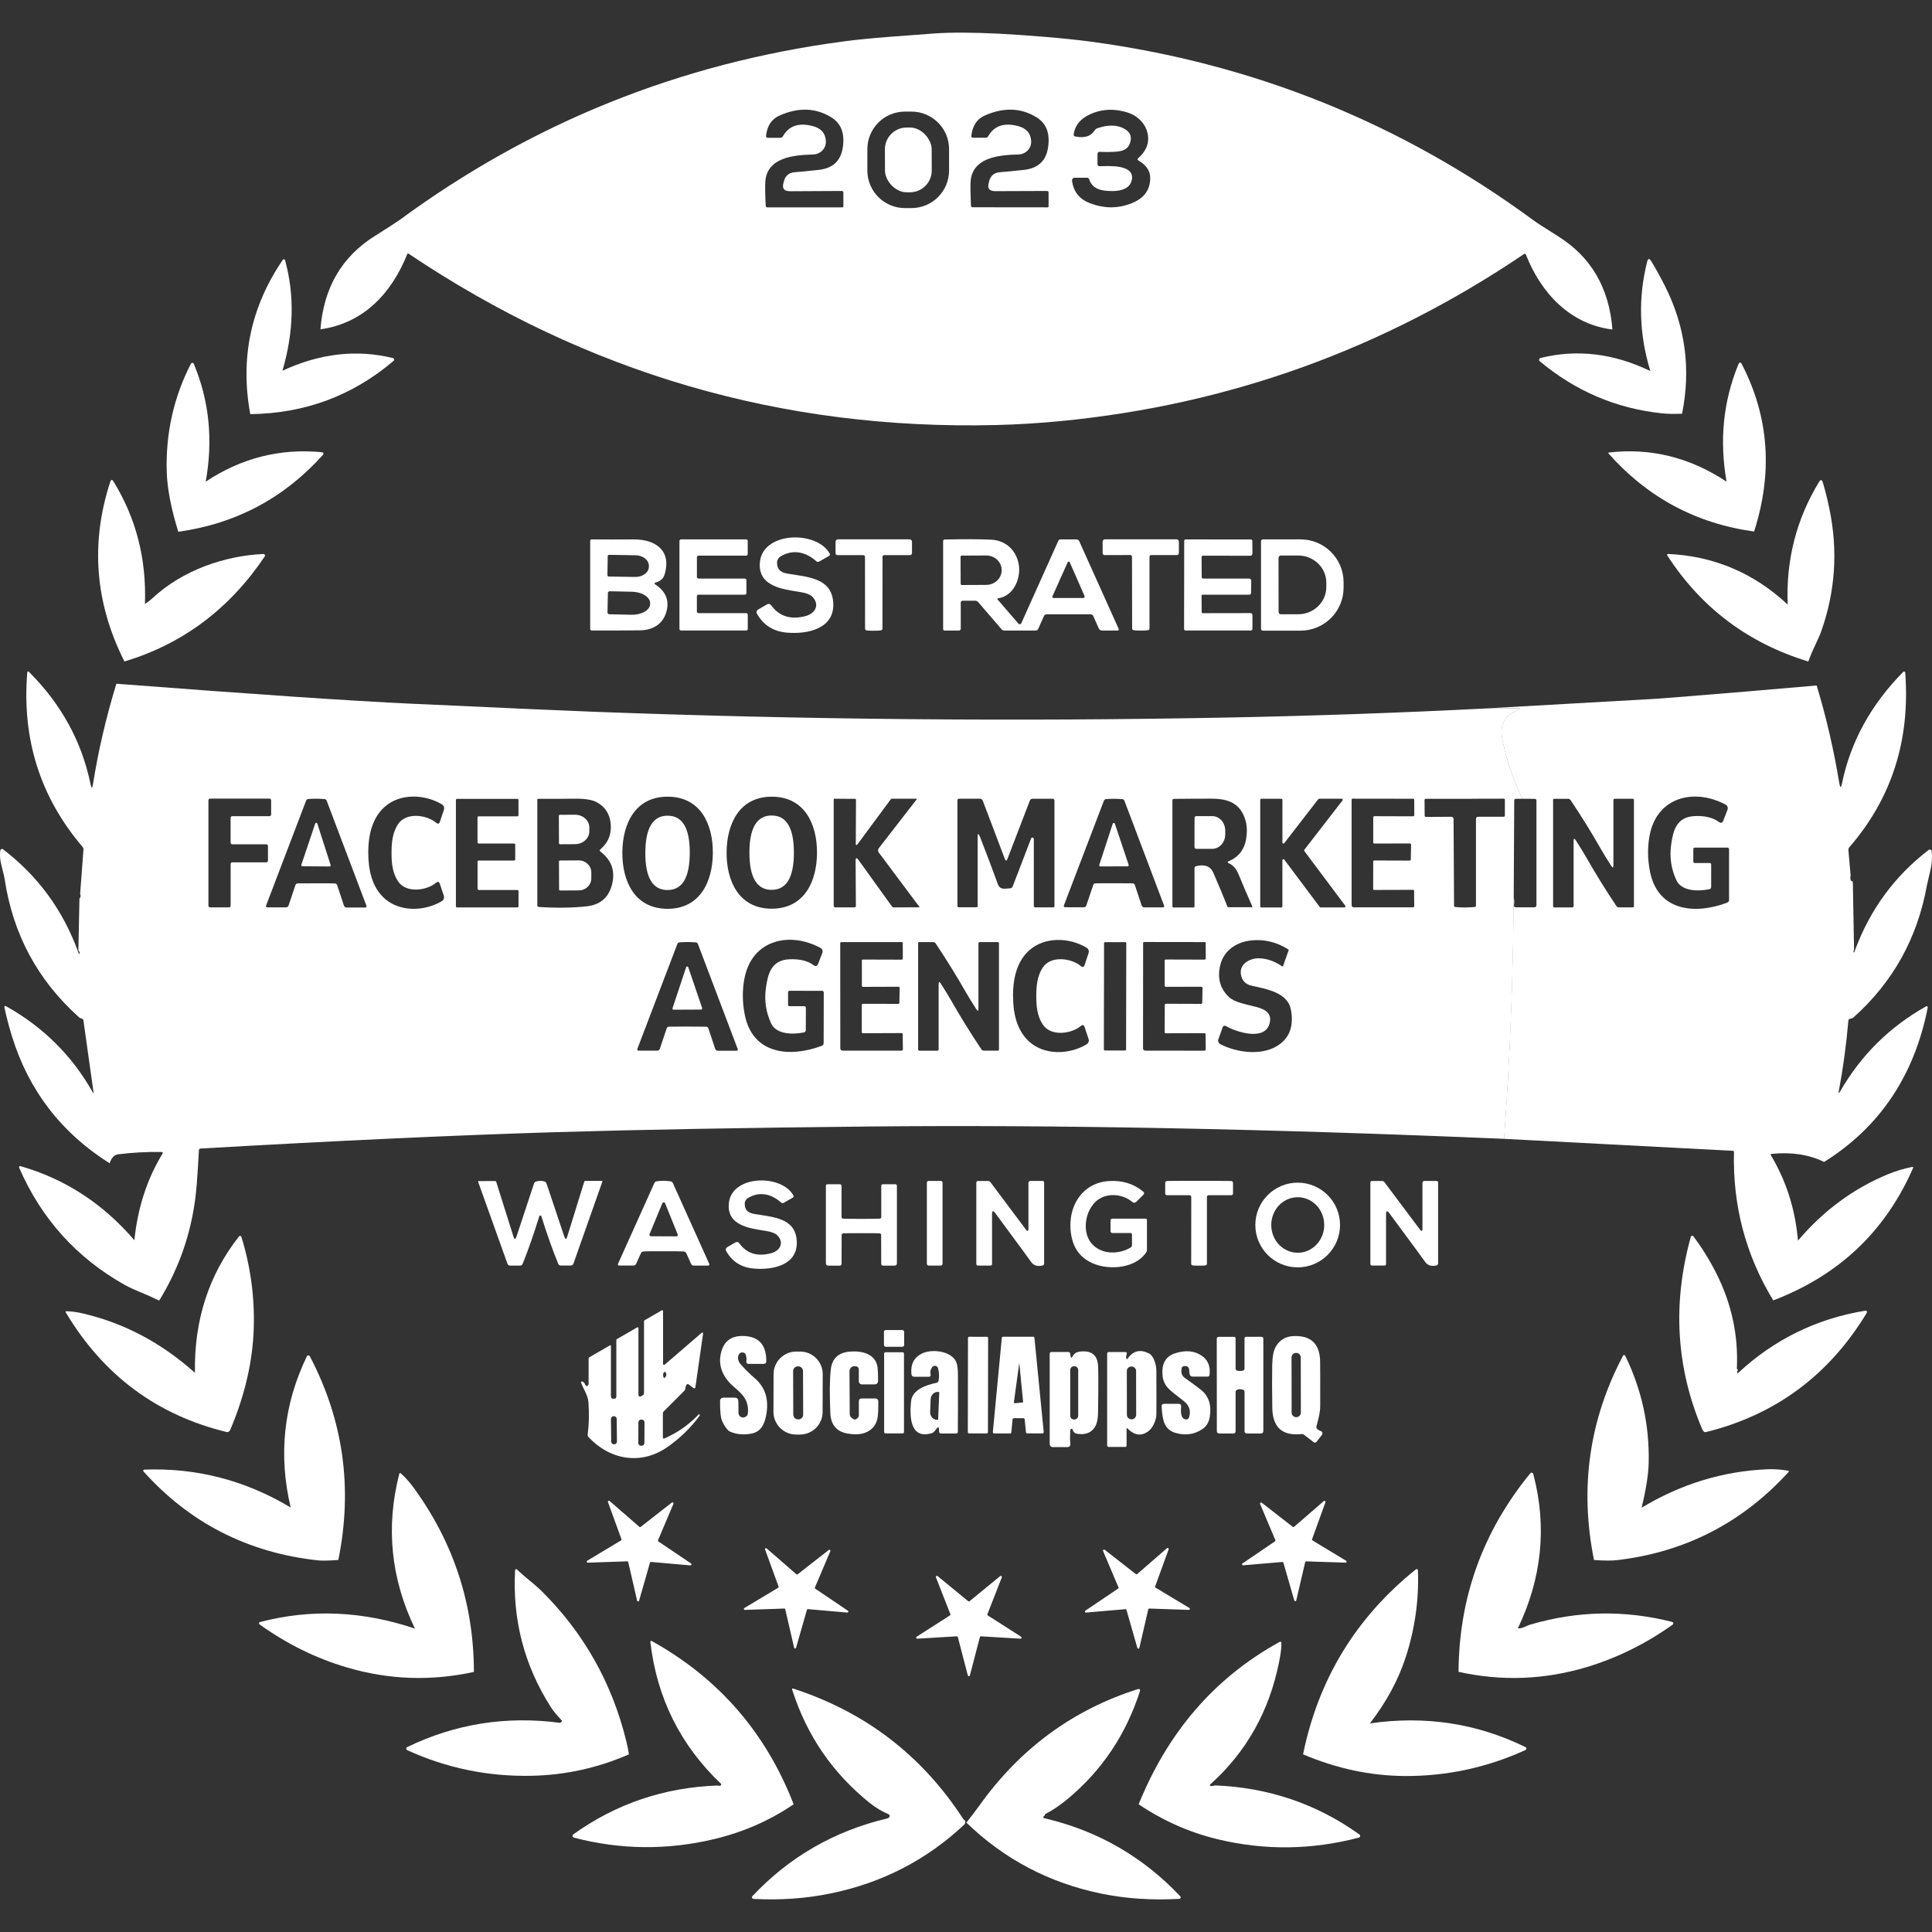 <?xml version="1.0" encoding="UTF-8"?>
<svg id="Layer_1" data-name="Layer 1" xmlns="http://www.w3.org/2000/svg" viewBox="0 0 500 500">
  <rect x="0" y="0" width="500" height="500" fill="#333333" stroke="none"/>
  <defs>
    <style>
      .cls-1 {
        fill: #fff;
      }
    </style>
  </defs>
  <path class="cls-1" d="M417.31,85.28c-11-1.35-18.52-9.48-22.41-19.39-.06-.17-.25-.25-.41-.19-.02,0-.05.02-.07.04-36.32,24.58-76.26,38.99-119.82,43.23-5.65.55-11.26.89-16.81,1.03-55.36,1.35-106.04-13.44-152.05-44.35-.1-.07-.25-.04-.32.06,0,.01-.02.03-.02.04-4.05,10.14-11.28,17.9-22.47,19.48.83-10.73,5.5-18.76,14.01-24.11,3.51-2.21,5.66-3.6,6.45-4.17,34.36-25.24,72.72-40.66,115.09-46.25,3.14-.42,7.01-.8,11.61-1.16,2.45-.19,6.33-.48,11.64-.87,4.25-.31,9.84-.29,16.79.05,3.47.17,7.42.45,11.87.82,4.77.4,8.72.81,11.84,1.23,42.22,5.67,80.44,21.1,114.68,46.28.8.59,2.93,1.97,6.4,4.15,8.5,5.34,13.16,13.37,13.99,24.09ZM202.85,47.01c.37-1.53,1.33-2.35,2.91-2.45.94-.06,2.97-.25,6.08-.59,3.62-.38,5.7-2.27,6.25-5.65.61-3.73-.38-6.39-2.99-7.98-4.05-2.47-8.52-2.61-13.42-.41-1.97.88-3.12,2.6-3.43,5.17-.05.38.12.56.5.56h3.19c.3,0,.53-.13.68-.4,1.54-2.71,4.13-3.59,7.76-2.62,2.11.56,3.23,1.82,3.35,3.8.13,2.08-1.49,3.51-3.37,3.55-5.01.12-11.77.78-12.29,6.9-.09,1.03-.06,3.14.09,6.33.01.3.17.45.46.45h19.36c.19,0,.28-.09.28-.26v-3.61c0-.21-.17-.38-.38-.38l-13.43.07c-1.55,0-2.11-.73-1.67-2.22,0-.02.03-.11.06-.25ZM255.96,47c.37-1.53,1.33-2.35,2.91-2.44.94-.06,2.96-.25,6.08-.59,3.62-.38,5.71-2.26,6.26-5.65.61-3.72-.38-6.39-2.98-7.98-4.05-2.47-8.52-2.61-13.42-.42-1.97.88-3.11,2.6-3.43,5.16-.05.38.12.56.5.56h3.19c.3,0,.53-.12.68-.39,1.54-2.71,4.13-3.58,7.76-2.61,2.11.56,3.22,1.82,3.35,3.8.13,2.08-1.49,3.51-3.37,3.54-5.01.12-11.76.77-12.29,6.89-.09,1.03-.06,3.14.08,6.32.01.3.17.45.46.45l19.35.02c.19,0,.28-.09.28-.26v-3.6c0-.21-.16-.38-.37-.38h0l-13.43.05c-1.55,0-2.1-.73-1.66-2.22,0-.02.03-.11.06-.25ZM294.52,40.98c2.44-2.14,3.18-4.59,2.22-7.34-.76-2.17-2.71-3.83-4.89-4.51-3.89-1.2-7.44-.89-10.64.92-1.93,1.1-3.05,2.67-3.35,4.73-.04.29.08.46.36.52,2.39.52,4.08,0,5.06-1.55.17-.27.41-.46.72-.56,2.78-.95,5.1-.91,6.96.12,1.56.87,2.05,2.11,1.47,3.74-.6,1.73-2.01,2.09-3.72,2.21-1.38.1-2.73.11-4.05.03-.42-.02-.63.18-.63.6v2.55c0,.39.19.58.58.58,1.95-.03,8.96-.62,8.33,3.37-.5,3.15-4.36,3.24-7.01,2.95-2.15-.24-3.51-1.22-4.07-2.96-.08-.25-.25-.38-.52-.38h-3.26c-.35,0-.64.28-.64.64,0,.03,0,.05,0,.08.34,2.85,1.88,4.8,4.62,5.86,3.53,1.37,7.01,1.43,10.42.17,3.3-1.21,5.25-3.32,5.19-6.82-.03-1.76-1.06-3.24-3.08-4.42-.26-.15-.28-.33-.05-.52ZM245.62,38.61c0-5.38-4.36-9.73-9.73-9.73h-1.69c-5.38,0-9.73,4.36-9.73,9.73v5.51c0,5.38,4.36,9.73,9.73,9.73h1.69c5.38,0,9.73-4.36,9.73-9.73h0v-5.51Z"/>
  <rect class="cls-1" x="229.02" y="33" width="12.1" height="16.77" rx="5.64" ry="5.64" transform="translate(-.14 .82) rotate(-.2)"/>
  <path class="cls-1" d="M435.31,107.07c-2.02.08-3.75.05-5.17-.1-11.8-1.23-22.36-5.72-31.65-13.48-.2-.17-.23-.47-.06-.68.07-.08.15-.13.25-.16,9.43-2.34,18.91-1.22,28.43,3.38-2.91-9.5-3.19-18.93-.83-28.3.22-.88.56-.93,1.04-.16,1.16,1.88,2.33,4,3.53,6.36,5.31,10.5,6.8,21.54,4.47,33.13Z"/>
  <path class="cls-1" d="M73.09,95.95c9.66-4.49,19.2-5.59,28.61-3.28.22.06.36.28.3.5-.02.08-.07.16-.13.21-10.61,9.03-22.98,13.63-37.1,13.8-2.67-14.47.13-27.78,8.41-39.93.11-.15.32-.19.47-.08.06.04.11.11.13.18,2.48,9.07,2.25,18.6-.69,28.6Z"/>
  <path class="cls-1" d="M453.97,137.56c-15.02-2.07-27.58-8.8-37.7-20.21-.05-.07-.04-.16.02-.21.02-.02.04-.03.07-.03,10.82-1.25,20.98,1.26,30.47,7.54-1.88-10.67-.86-20.77,3.04-30.3.28-.69.59-.7.94-.04,6.99,13.55,8.05,27.96,3.15,43.25Z"/>
  <path class="cls-1" d="M53.24,124.65c9.25-6.14,19.3-8.67,30.15-7.61.2.02.35.21.33.41,0,.08-.04.15-.09.21-10.06,11.23-22.56,17.88-37.49,19.96-1.87-6.03-2.86-11.21-2.99-15.52-.29-9.95,1.8-19.27,6.25-27.97.1-.2.35-.28.56-.18.09.05.16.12.19.21,4,9.54,5.03,19.7,3.09,30.49Z"/>
  <path class="cls-1" d="M37.5,156.32c.74-.48,1.45-1.03,2.12-1.65,7.58-7.01,18.36-10.83,28.52-11.3.23-.01.42.16.44.39,0,.09-.02.18-.07.26-9.15,13.59-21.26,22.65-36.31,27.17-7.62-15.15-8.84-30.65-3.67-46.49.21-.63.49-.67.84-.1,5.84,9.47,8.56,20.04,8.14,31.72Z"/>
  <path class="cls-1" d="M468,171.2c-15.56-4.74-27.74-13.89-36.52-27.47-.07-.11-.05-.25.06-.33.04-.03.1-.05.15-.04,11.85.54,22.18,4.91,30.96,13.1-.46-11.55,2.26-22.13,8.13-31.75.41-.67.73-.63.96.13.62,2.06,1.19,4.33,1.7,6.82,2.26,10.84,1.55,21.46-2.15,31.84-.26.75-.83,2.03-1.69,3.83-.58,1.21-1.12,2.5-1.62,3.87Z"/>
  <path class="cls-1" d="M201.11,145.56c-.07,1.63.81,2.59,2.65,2.89,5.45.88,11.38,1.17,11.87,7.34.56,6.97-6.71,8.43-12.11,7.92-3.43-.32-5.98-1.96-7.63-4.9-.21-.37-.08-.84.29-1.05l2.24-1.3c.48-.28.88-.19,1.21.25,2.08,2.84,5.05,3.74,8.91,2.71,2.33-.63,3.73-2.82,1.74-4.94-.57-.6-1.67-1.03-3.32-1.29-4.4-.69-10.71-1.42-10.32-7.47.52-8.17,14.63-8.55,18.06-2.49.16.28.1.49-.18.66l-2.49,1.43c-.28.16-.53.13-.78-.08-2.71-2.43-6.03-3.16-9.23-1.25-.55.33-.9.91-.93,1.56Z"/>
  <path class="cls-1" d="M169.56,150.79c-.12.04-.19.17-.15.29.02.05.05.09.09.12,2.9,1.87,3.86,4.35,2.86,7.45-1.01,3.13-3.72,4.43-6.7,4.48-4.33.05-8.51.06-12.53.04-.21,0-.39-.18-.39-.4h0v-22.84c0-.18.15-.33.33-.33,3.14.03,6.79.03,10.96,0,5.53-.03,9.85,2.81,7.96,9.09-.31,1.06-1.12,1.76-2.42,2.1ZM157.28,143.95l-.08,4.89c0,.2.15.37.35.37h0l6.85.1c1.92.03,3.51-1.15,3.53-2.63v-.24c.02-1.48-1.52-2.71-3.45-2.74l-6.85-.11c-.2,0-.36.16-.36.35ZM157.32,153.46l-.1,5.04c0,.26.2.47.45.47h0l5.71.13c2.66.06,4.84-1.19,4.87-2.77h0v-.22c.03-1.59-2.09-2.92-4.75-2.97,0,0,0,0,0,0l-5.71-.12c-.26,0-.47.19-.48.45,0,0,0,0,0,0Z"/>
  <path class="cls-1" d="M180.76,149.74h12c.23,0,.41.18.41.41v3.34c0,.23-.18.41-.41.41h-12c-.23,0-.41.18-.41.41h0v3.96c0,.23.18.41.41.41h12.35c.23,0,.41.18.41.41h0v3.67c0,.23-.18.41-.41.41h-16.86c-.23,0-.41-.18-.41-.41h0v-22.76c0-.23.18-.41.41-.41h16.85c.23,0,.41.18.41.41v3.39c0,.23-.18.41-.41.41h-12.33c-.23,0-.41.18-.41.41h0v5.1c0,.23.18.41.41.41h0Z"/>
  <path class="cls-1" d="M226.13,163.24c-.8,0-1.39-.03-1.79-.08-.31-.04-.46-.21-.46-.52l-.02-18.49c0-.32-.16-.48-.48-.48h-6.57c-.38,0-.57-.19-.57-.56v-2.92c0-.34.28-.61.62-.61h9.27c5.02,0,8.11,0,9.27,0,.34,0,.61.27.62.61,0,0,0,0,0,0v2.91c0,.38-.19.56-.57.56h-6.57c-.32,0-.48.16-.48.48l-.02,18.49c0,.31-.15.48-.46.52-.39.06-.99.08-1.79.08Z"/>
  <path class="cls-1" d="M258.23,154.85c-.08,0-.14.08-.13.16,0,.03.01.06.03.08l5.44,6.31c.16.18.43.2.62.05.05-.04.09-.1.12-.16l9.57-21.3c.12-.26.32-.39.61-.39h4.09c.32,0,.61.19.73.47l10.16,22.59c.16.35.04.53-.35.53h-3.86c-.43,0-.74-.2-.91-.59l-1.42-3.18c-.12-.27-.39-.44-.69-.44h-11.39c-.29,0-.55.17-.67.43l-1.47,3.3c-.15.32-.39.48-.74.48h-8.04c-.3,0-.55-.12-.74-.35l-6.05-7.03c-.19-.22-.48-.35-.78-.35h-3.24c-.27,0-.48.21-.48.47v6.8c0,.26-.21.46-.46.46h-3.65c-.3,0-.45-.15-.45-.44v-22.73c0-.22.18-.4.4-.4,5.23-.11,9.25-.09,12.07.05,3.59.18,6.29,2.54,7.05,6.12.77,3.63-1.15,8.51-5.35,9.05ZM248.59,144.09l.03,7.01c0,.17.14.3.3.3l6.31-.03c2.21-.01,3.99-1.69,3.99-3.76v-.13c0-2.07-1.81-3.73-4.02-3.72h0l-6.31.03c-.17,0-.3.14-.3.3ZM276.32,145.51l-3.91,8.72c-.16.35-.05.53.34.53h7.61c.2,0,.35-.16.35-.36,0-.05-.01-.1-.03-.14-1.77-4.08-3.05-7-3.85-8.76-.06-.14-.23-.2-.37-.14-.06.03-.11.08-.14.14Z"/>
  <path class="cls-1" d="M295.22,139.58c5.01,0,8.1,0,9.25,0,.34,0,.61.26.62.6,0,0,0,0,0,0v2.91c0,.38-.19.56-.56.56h-6.56c-.32,0-.48.16-.48.48v18.46c0,.31-.15.48-.46.52-.39.06-.99.08-1.79.08s-1.38-.03-1.78-.08c-.31-.04-.47-.22-.47-.53l-.03-18.46c0-.32-.16-.48-.48-.48l-6.56.02c-.38,0-.56-.19-.56-.56v-2.91c0-.34.26-.61.6-.62,0,0,0,0,0,0,1.16,0,4.25,0,9.25,0Z"/>
  <path class="cls-1" d="M311.35,143.8c-.21,0-.38.16-.38.36h0l.03,5.17c0,.26.13.4.39.4h11.87c.31,0,.56.25.56.55,0,0,0,0,0,0l-.05,3.18c0,.29-.15.44-.44.44h-12.09c-.19,0-.28.09-.28.29l.03,4.18c0,.21.11.32.32.32l12.27-.02c.37,0,.55.19.55.56v3.54c0,.23-.19.41-.42.41h-16.85c-.28,0-.42-.15-.42-.42l.03-22.75c0-.28.14-.41.41-.41l16.82.02c.26,0,.4.14.4.43l.03,3.15c0,.42-.21.63-.63.63l-12.17-.02Z"/>
  <path class="cls-1" d="M326.35,140.08c0-.27.22-.49.49-.49h9.74c6.15,0,11.14,4.97,11.14,11.11v1.4c0,6.13-4.99,11.11-11.14,11.11h-9.74c-.27,0-.49-.22-.49-.49h0v-22.64ZM330.88,144.36l.02,14.04c0,.32.26.57.57.57,0,0,0,0,0,0h4.53c4.01-.02,7.25-3.17,7.25-7.05v-1.13c0-3.88-3.26-7.02-7.27-7.02,0,0,0,0,0,0h-4.53c-.31.01-.56.27-.56.58Z"/>
  <path class="cls-1" d="M30.13,176.95c35.6,2.74,60.99,4.46,76.17,5.16,24.48,1.13,40.14,1.82,46.99,2.08,54.9,2.07,109.82,2.57,164.75,1.5,22.13-.43,44.23-1.21,66.32-2.33l8.69-.02c.46,0,.48.09.06.28-3.96,1.75-5.12,3.95-4.18,8.33,1.08,5.06,2.77,9.99,5.06,14.78h-1.65c-.3,0-.46.15-.46.46l-.13,24.86c-.12,20.95-.95,41.85-2.48,62.68-61.39-2.61-116.24-3.67-164.56-3.19-31.96.32-59,.81-81.1,1.47-25.64.78-56.21,2.19-91.69,4.23-.28.02-.42.17-.44.45-.14,2.74-.33,5.65-.56,8.74-.82,10.91-4.06,20.96-9.73,30.17-1.48-.73-2.97-1.4-4.48-2.02-2.01-.83-3.47-1.51-4.4-2.03-12.5-7.02-21.61-17.14-27.36-30.36-.06-.15,0-.31.15-.38.06-.03.13-.03.2-.01,11.53,3.3,21.35,9.69,29.47,19.17.87-8.4,3.29-15.86,7.27-22.37.19-.3.1-.46-.25-.46-3.7-.07-7.44.13-11.2.59-1.01.12-1.75.9-2.22,2.33-12.49-7.87-20.91-18.8-25.25-32.79-.79-2.55-1.44-5.02-1.95-7.42-.11-.51.06-.63.51-.38,9.54,5.35,16.99,12.77,22.35,22.26.16.28.21.26.17-.06l-2.61-18.57c-.03-.24-.16-.39-.39-.46-.4-.13-.56-.19-.83-.44-10.67-9.58-17.07-21.52-19.19-35.82-.06-.4-.34-1.58-.84-3.54-.33-1.29-.42-2.53-.28-3.72.04-.25.27-.43.52-.4.08.01.15.04.22.09,8.94,6.84,15.38,15.59,19.31,26.24.06.16.13.32.19.48.23.54.33.54.3,0-.01-.18-.12-.37-.32-.58l.28-13.41c.3-.26.36-.69.18-1.26l.85-11.37c.02-.28-.06-.53-.24-.75-10.96-12.86-15.72-27.92-14.29-45.18.01-.12.12-.22.24-.21.05,0,.1.03.14.06,8.4,8.37,13.73,18.09,16,29.15.24,1.13.44,1.13.62-.02,1.35-8.56,3.37-17.24,6.06-26.03ZM95.31,220.67c0,4.29.87,8.82,4.15,11.79,3.99,3.63,10.34,3.4,14.78.82.62-.36.82-.88.59-1.56l-.99-2.97c-.2-.59-.53-.68-1.01-.28-2.42,2.03-7.8,2.8-9.88-.48-1.41-2.22-1.63-4.69-1.62-7.32,0-2.61.23-5.09,1.64-7.31,2.09-3.27,7.47-2.49,9.88-.45.48.4.81.31,1.01-.28l.99-2.96c.24-.68.04-1.2-.58-1.56-4.43-2.6-10.79-2.86-14.78.76-3.29,2.97-4.18,7.49-4.19,11.78ZM161.06,220.61c-.04,7.43,3.16,14.53,11.62,14.59,8.46.05,11.76-7,11.8-14.44.05-7.42-3.15-14.53-11.61-14.58-8.46-.06-11.76,7-11.81,14.43ZM188.04,220.63c-.03,7.42,3.19,14.5,11.64,14.54,8.45.03,11.73-7.03,11.76-14.45.03-7.42-3.19-14.5-11.64-14.54-8.45-.03-11.72,7.03-11.76,14.45ZM69.35,218.93c0-.24-.19-.43-.43-.43h-8.81c-.24,0-.43-.19-.43-.43h0v-6.42c0-.24.19-.43.43-.43h9.63c.24,0,.43-.19.43-.43h0v-3.68c0-.24-.19-.43-.43-.43h-15.37c-.24,0-.43.19-.43.43v27.29c0,.24.19.43.43.43h4.89c.24,0,.43-.19.43-.43h0v-10.8c0-.24.19-.43.43-.43h8.8c.24,0,.43-.19.43-.43h0v-3.81ZM81.86,228.6c2.47,0,4.06,0,4.77.03.32.01.53.17.63.46l1.75,5.27c.1.3.38.5.7.5h4.74c.38,0,.5-.17.36-.52l-10.26-27.1c-.1-.28-.3-.43-.6-.45-.72-.05-1.41-.08-2.07-.08s-1.35.02-2.07.07c-.3.02-.5.17-.6.45l-10.33,27.08c-.13.35-.01.52.36.52h4.74c.32,0,.6-.19.7-.48l1.77-5.27c.1-.3.31-.45.63-.46.71-.02,2.3-.02,4.76-.02ZM123.88,230.3c-.16,0-.29-.13-.29-.29v-7.01c0-.16.13-.29.29-.29h9.17c.16,0,.29-.13.29-.29v-3.83c0-.16-.13-.29-.29-.29h-9.18c-.16,0-.29-.13-.29-.29h0v-6.46c0-.16.13-.29.29-.29h10.02c.16,0,.29-.13.29-.29v-3.94c0-.16-.13-.29-.29-.29h-15.61c-.16,0-.29.13-.29.29v27.52c0,.16.13.29.29.29h15.62c.16,0,.29-.13.29-.29v-3.93c0-.16-.13-.29-.29-.29h-10.02ZM155.37,219.82c2.11-1.81,2.99-4.11,2.65-6.89-.3-2.42-1.5-4.2-3.6-5.33-1.19-.64-3.12-.94-5.8-.9-2.36.04-5.47.05-9.34.03-.15,0-.22.07-.22.22v27.37c0,.21.17.39.38.4,4.49.29,8.61.24,12.35-.16,3.32-.36,5.46-2.03,6.41-5,1.2-3.76.26-6.82-2.82-9.19-.23-.18-.24-.37-.02-.56ZM221.48,218.21l.05-11.23c0-.16-.08-.24-.24-.24l-5.35-.03c-.12,0-.18.06-.18.18v27.47c0,.31.15.47.46.47h4.85c.29,0,.43-.14.43-.41l-.07-11.62c0-.85.25-.93.75-.24l8.66,12.03c.12.16.26.24.43.24l6.67-.02s.04-.03.02-.07c0-.02-.02-.04-.03-.06l-10.52-14.07c-.24-.31-.22-.76.03-1.1l9.82-12.67s.02-.08-.02-.11c-.02-.01-.05-.02-.07-.02h-6.39c-.11,0-.21.07-.29.2l-8.47,11.46c-.38.5-.56.44-.56-.18ZM267.55,217.11v17.35c0,.2.17.37.37.37h4.69c.19,0,.28-.09.28-.28v-27.33c0-.33-.17-.5-.5-.5h-5.17c-.34,0-.58.16-.7.48l-5.77,15.03c-.25.63-.49.63-.72,0l-5.68-14.99c-.13-.35-.39-.53-.77-.53h-5.33c-.31,0-.47.16-.47.47v27.27c0,.24.12.35.36.35h4.58c.16,0,.29-.13.29-.29v-17.77c0-1.16.21-1.2.63-.12,1.53,3.92,3.08,8.01,4.64,12.27.29.79.91,1.16,1.85,1.1.55-.04.99-.07,1.32-.1.31-.03.52-.19.63-.48l4.78-12.44c.07-.18.27-.26.45-.19.13.05.21.17.22.31ZM288.33,228.58c2.46,0,4.05.02,4.75.03.32,0,.53.16.63.46l1.75,5.26c.1.29.38.49.69.5h4.74c.37,0,.49-.17.35-.52l-10.23-27.05c-.1-.28-.3-.43-.6-.45-.72-.05-1.41-.08-2.06-.08-.66,0-1.35.02-2.06.07-.3.02-.5.17-.61.45l-10.32,27.02c-.14.35-.02.52.35.52l4.74.02c.32,0,.6-.2.7-.5l1.77-5.25c.1-.3.31-.45.63-.46.71-.02,2.3-.02,4.76-.02ZM318,222.88c2.61-1.1,4.12-3.1,4.54-6.02.25-1.75.17-3.3-.24-4.65-1.29-4.26-4.31-5.49-8.63-5.51-1.97-.01-5.24,0-9.83.05-.28,0-.42.14-.42.41v27.43c0,.17.09.26.27.26h5.16c.19,0,.29-.1.29-.29v-9.88c0-.27.13-.44.4-.51,2.23-.56,3.72,0,4.47,1.71,1.53,3.5,2.74,6.4,3.63,8.7.05.13.17.21.31.21h6.03c.07,0,.14-.06.14-.13,0-.02,0-.04-.01-.06-1.37-3.07-2.58-5.9-3.64-8.49-.54-1.31-1.36-2.21-2.46-2.71-.4-.19-.4-.36,0-.53ZM341.4,206.71c-.08,0-.17.03-.22.1l-8.81,11.39c-.09.12-.26.14-.38.04-.06-.05-.1-.13-.1-.21v-11.04c0-.15-.12-.27-.27-.27h-5.2c-.15,0-.27.12-.27.27h0v27.59c0,.15.12.27.27.27h5.19c.15,0,.27-.12.27-.27v-11.95c0-.15.12-.27.27-.27.09,0,.17.04.22.11l9.18,12.26c.05.07.13.11.22.11h6.17c.15,0,.27-.12.27-.27,0-.06-.02-.12-.05-.16l-10.6-14.16c-.07-.1-.07-.23,0-.33l9.89-12.78c.09-.12.07-.29-.04-.38-.05-.04-.11-.06-.17-.06h-5.84ZM355.72,222.69l9.08.03c.2,0,.31-.1.31-.31l.08-3.79c0-.18-.13-.32-.31-.33,0,0-.01,0-.02,0l-9.17.02c-.2,0-.3-.1-.3-.29v-6.47c0-.21.1-.32.3-.32l9.98.03c.23,0,.35-.12.35-.35l-.02-3.93c0-.17-.09-.26-.26-.26l-15.64-.02c-.21,0-.31.1-.3.3v27.26c0,.31.24.56.55.56,0,0,0,0,0,0h15.35c.17,0,.3-.13.3-.29h0s-.03-3.94-.03-3.94c0-.2-.1-.3-.3-.3l-10.01.03c-.19,0-.29-.09-.29-.29l.02-7c0-.24.11-.35.34-.35ZM379.14,234.85c.88,0,1.73-.05,2.55-.13.16-.01.29-.15.29-.32v-22.41c0-.42.21-.62.63-.62h6.48c.25,0,.37-.12.37-.37v-3.99c0-.21-.1-.31-.31-.31-3.3,0-6.67,0-10.09.04-3.42-.01-6.78,0-10.08,0-.21,0-.31.11-.31.32l.03,3.99c0,.25.12.37.37.37l6.48-.04c.42,0,.63.21.63.62l.13,22.41c0,.17.12.31.29.32.81.08,1.67.12,2.55.12ZM208.56,260.85l-.02,5.77c0,.27-.19.5-.45.56-2.75.57-7.15.62-8.52-2.32-1.34-2.89-1.8-5.93-1.36-9.12.51-3.77,1.43-7.26,6.06-7.48,2.66-.12,4.75.39,6.28,1.52.54.4.94.28,1.18-.35l1.09-2.81c.19-.5-.02-1.07-.49-1.31-8.1-4.35-17.77-2.03-19.67,7.92-.59,3.09-.55,6.26.11,9.5,2.09,10.21,11.73,11.01,19.92,7.92.28-.11.47-.38.47-.68l.03-13.08c0-.3-.15-.46-.46-.46l-8.37-.02c-.28,0-.41.14-.41.42v3.18c0,.26.12.39.38.39h3.77c.3,0,.45.15.45.45ZM262.18,257.77c0,4.29.88,8.81,4.15,11.78,3.99,3.62,10.33,3.39,14.77.79.62-.36.82-.88.59-1.55l-.99-2.97c-.2-.59-.53-.68-1.01-.28-2.41,2.03-7.79,2.81-9.87-.46-1.41-2.22-1.63-4.69-1.63-7.31,0-2.61.23-5.09,1.63-7.31,2.09-3.27,7.46-2.49,9.87-.46.48.4.81.31,1.01-.27l.99-2.97c.23-.68.03-1.2-.59-1.56-4.42-2.6-10.77-2.83-14.77.78-3.28,2.97-4.17,7.48-4.17,11.76ZM333.49,245.97c.04-.12.01-.21-.09-.28-3.02-1.89-6.21-2.66-9.58-2.31-3.77.39-7.06,2.57-7.99,6.28-.84,3.34-.13,6.11,2.15,8.31,1.51,1.46,4.36,1.9,7.19,2.64,2.44.63,4.23,1.8,3.3,4.55-1.42,4.22-8.55,1.91-11.07.45-.49-.29-.84-.17-1.03.38l-1.05,2.96c-.17.5.05,1.05.51,1.29,4.25,2.17,10.38,2.97,14.5.57,3.32-1.94,4.57-5.1,3.76-9.5-.81-4.37-6.08-5.32-10.17-6.21-1.53-.34-2.45-1.26-2.75-2.77-.56-2.8,2.23-4.37,4.66-4.32,2,.04,3.98.72,5.93,2.04.15.11.26.07.32-.1l1.4-3.97ZM177.95,265.68c2.47,0,4.05.02,4.76.03.32,0,.53.16.63.46l1.75,5.27c.1.3.38.5.7.5h4.74c.38,0,.5-.17.36-.52l-10.26-27.09c-.1-.28-.3-.43-.6-.45-.72-.05-1.41-.08-2.07-.08s-1.35.02-2.06.07c-.3.02-.5.17-.61.45l-10.32,27.07c-.13.34-.01.52.36.52h4.74c.32,0,.6-.19.7-.49l1.76-5.26c.1-.3.31-.45.63-.46.71-.02,2.3-.03,4.77-.03ZM223.38,259.78l9.07.02c.2,0,.31-.1.31-.31l.07-3.79c0-.18-.13-.32-.31-.33,0,0-.01,0-.02,0l-9.15.03c-.2,0-.3-.1-.3-.29v-6.46c0-.21.09-.32.29-.32l9.96.03c.23,0,.35-.12.35-.35l-.02-3.93c0-.17-.09-.26-.26-.26h-15.62c-.21,0-.31.1-.3.3l.02,27.22c0,.31.25.56.56.56,0,0,0,0,0,0h15.33c.17,0,.3-.14.3-.3h0l-.04-3.94c0-.2-.1-.3-.3-.3l-10,.04c-.19,0-.29-.09-.29-.29v-6.99c0-.24.12-.35.35-.35ZM246.18,258.96c2.35,4.14,4.95,8.33,7.8,12.6.16.24.38.35.67.35h3.64c.13,0,.24-.11.24-.24h0v-27.51c0-.24-.12-.35-.35-.35h-4.62c-.19,0-.34.15-.34.35v16.84c0,.69-.19.75-.56.17-1.17-1.83-2.08-3.3-2.71-4.41-2.35-4.13-4.95-8.33-7.8-12.6-.16-.24-.38-.35-.66-.35h-3.64c-.13,0-.24.11-.24.24v27.52c0,.24.12.35.35.35h4.62c.19,0,.34-.15.34-.35v-16.85c0-.69.19-.75.56-.17,1.17,1.83,2.07,3.3,2.7,4.41ZM291.48,244.1c0-.15-.12-.27-.27-.27h-5.21c-.15,0-.27.11-.27.26h0s-.05,27.51-.05,27.51c0,.15.12.27.27.27h5.21c.15,0,.27-.11.27-.26h0s.05-27.51.05-27.51ZM301.75,259.77l9.08.03c.2,0,.31-.1.31-.31l.08-3.79c0-.18-.13-.32-.31-.33,0,0-.01,0-.02,0l-9.17.02c-.2,0-.3-.1-.3-.29v-6.46c0-.21.1-.32.3-.32l9.98.03c.23,0,.35-.12.35-.35l-.02-3.93c0-.17-.09-.26-.26-.26l-15.63-.02c-.21,0-.31.1-.3.3l-.02,27.24c0,.31.24.57.55.57,0,0,.01,0,.02,0l15.35.02c.17,0,.3-.14.3-.3h0l-.03-3.94c0-.2-.1-.3-.3-.3l-10,.03c-.19,0-.29-.09-.29-.29l.02-6.99c0-.24.11-.35.34-.35Z"/>
  <path class="cls-1" d="M478.96,226.33c-.22,1.19-.04,1.79.55,1.8l.32,17.65c-.1.15-.15.3-.15.45,0,.34.09.38.24.1.04-.07.07-.16.1-.27,3.9-10.61,10.27-19.31,19.12-26.1.21-.16.51-.12.67.08.05.07.09.15.1.24.18,1.6.08,3.2-.29,4.79-.61,2.61-.92,3.95-.93,4.01-2.45,13.68-8.78,25.08-19,34.22-.22.19-.47.3-.77.33-.19.02-.34.08-.46.2-.06.06-.11.25-.13.57-.54,6.17-1.35,12.15-2.44,17.93-.13.7-.02.74.34.12,5.42-9.41,12.84-16.74,22.24-22,.14-.08.32-.03.4.11.03.06.05.14.03.21-3.49,17.62-12.43,30.94-26.81,39.94-3.89-1.9-8.41-2.6-13.57-2.09-.28.03-.34.16-.2.4,3.97,6.62,6.3,13.97,6.99,22.05,6.62-7.78,14.39-13.51,23.32-17.19,1.98-.82,4.05-1.44,6.21-1.87.28-.06.36.05.24.31-7.15,16.35-19.2,27.76-36.17,34.22-7.13-11.74-10.51-24.54-10.16-38.42,0-.16-.12-.28-.27-.29l-59.25-3.1c1.53-20.84,2.35-41.73,2.48-62.68.2.85.23,1.54.11,2.05-.11.47.07.71.56.71h4.67c.39,0,.58-.19.58-.58v-27.02c0-.3-.15-.45-.45-.46l-3.22-.03c-2.29-4.79-3.97-9.72-5.06-14.78-.94-4.37.22-6.57,4.18-8.33.42-.19.4-.28-.06-.28l-8.69.02c14.48-.82,28.97-1.64,43.44-2.46,1.19-.07,3.02-.2,5.49-.4,12.24-.97,24.53-2,36.89-3.09,2.48,8.17,4.43,16.62,5.87,25.33.21,1.24.44,1.24.69,0,2.22-10.78,7.5-20.39,15.84-28.84.12-.12.31-.13.43-.01.05.05.09.12.09.2,1.32,17.46-3.49,32.51-14.43,45.15-.21.24-.3.52-.27.84l.55,6.25ZM442.85,223.78v5.78c0,.27-.19.5-.45.56-2.76.58-7.16.63-8.54-2.3-1.35-2.89-1.81-5.93-1.38-9.13.51-3.77,1.42-7.26,6.05-7.49,2.66-.12,4.75.38,6.29,1.5.54.4.94.28,1.18-.35l1.08-2.81c.19-.5-.02-1.07-.49-1.31-8.12-4.33-17.79-1.99-19.67,7.98-.58,3.09-.54,6.26.13,9.51,2.12,10.21,11.76,10.99,19.96,7.88.28-.11.47-.38.47-.68v-13.1c0-.3-.15-.46-.46-.46h-8.38c-.28,0-.41.14-.41.42v3.18c0,.26.13.39.39.39h3.78c.3,0,.45.15.45.44ZM410.52,221.88c2.35,4.13,4.95,8.33,7.8,12.6.16.24.38.35.66.35h3.64c.13,0,.24-.11.24-.24h0v-27.52c0-.24-.12-.35-.35-.35h-4.62c-.19,0-.34.15-.34.35v16.85c0,.69-.19.75-.56.17-1.17-1.83-2.08-3.3-2.71-4.41-2.35-4.14-4.95-8.33-7.8-12.6-.16-.24-.38-.35-.66-.35h-3.64c-.13,0-.24.11-.24.24h0v27.52c0,.24.12.35.35.35h4.62c.19,0,.34-.15.34-.35v-16.85c0-.69.19-.75.56-.17,1.17,1.83,2.08,3.3,2.71,4.41Z"/>
  <path class="cls-1" d="M144.62,211.13c0-.14.12-.26.26-.26l3.91-.02c2.04-.01,3.71,1.45,3.72,3.26,0,0,0,0,0,0v1.06c0,1.81-1.64,3.28-3.68,3.3l-3.91.02c-.14,0-.26-.12-.26-.26l-.03-7.1Z"/>
  <path class="cls-1" d="M172.8,211.1c3.83.02,5.74,3.23,5.71,9.64-.02,6.41-1.94,9.61-5.78,9.6-3.83-.02-5.74-3.23-5.72-9.64.02-6.41,1.95-9.61,5.79-9.6Z"/>
  <path class="cls-1" d="M193.95,220.67c0-6.41,1.92-9.62,5.76-9.62s5.75,3.21,5.75,9.62c0,6.41-1.92,9.62-5.76,9.62s-5.75-3.21-5.75-9.62Z"/>
  <path class="cls-1" d="M309.15,211.68c0-.26.21-.47.47-.47h4.12c1.86.01,3.36,1.7,3.35,3.78h0v.94c0,2.08-1.51,3.75-3.37,3.75h-4.12c-.26,0-.47-.22-.47-.48l.02-7.52Z"/>
  <path class="cls-1" d="M77.99,223.81l3.58-10.66c.05-.15.22-.23.38-.18.08.03.15.1.18.18l3.43,10.71c.05.15-.03.32-.19.37-.03.01-.07.02-.1.01l-7-.05c-.16,0-.29-.13-.29-.3,0-.03,0-.06.01-.09Z"/>
  <path class="cls-1" d="M284.49,223.84l3.48-10.66c.05-.15.22-.23.38-.18.08.03.15.1.18.18l3.56,10.63c.06.15-.02.32-.18.38-.03.01-.07.02-.1.02l-7.03.02c-.16,0-.3-.13-.3-.29,0-.03,0-.06.01-.09Z"/>
  <path class="cls-1" d="M144.66,222.99c0-.15.12-.28.27-.29,0,0,0,0,0,0l4.86-.03c1.78,0,3.23,1.37,3.24,3.08h0v1.57c0,1.71-1.42,3.1-3.2,3.11l-4.86.03c-.15,0-.27-.12-.28-.27l-.03-7.2Z"/>
  <path class="cls-1" d="M174.05,260.93l3.52-10.61c.05-.15.22-.24.37-.19.08.03.15.09.18.18l3.6,10.59c.05.15-.03.32-.19.37-.03,0-.06.01-.09.01l-7.12.03c-.16,0-.29-.13-.29-.3,0-.03,0-.06.01-.09Z"/>
  <path class="cls-1" d="M139.81,305.61c.34,0,.68.04,1.02.13.31.08.51.27.62.58l4.58,13.69c.26.8.52.8.78,0l4.4-14.21c.04-.13.13-.19.26-.19h4.27c.08,0,.15.07.15.15,0,.02,0,.03,0,.05l-7.48,21.2c-.12.34-.36.51-.72.51h-2.54c-.33,0-.56-.15-.68-.46-1.44-3.48-2.89-7.58-4.37-12.3-.02-.06-.04-.1-.08-.13-.07-.04-.13-.07-.19-.07-.04,0-.1.02-.18.07-.04.02-.07.06-.08.13-1.46,4.72-2.89,8.82-4.31,12.31-.12.3-.35.46-.68.46h-2.54c-.36,0-.6-.16-.72-.5l-7.58-21.17c-.03-.08.01-.17.09-.19.02,0,.03,0,.05,0l4.27-.02c.13,0,.22.06.26.19l4.47,14.19c.25.8.51.8.78,0l4.53-13.7c.1-.31.3-.5.61-.58.34-.09.68-.13,1.02-.13Z"/>
  <path class="cls-1" d="M171.74,305.59c.63,0,1.24.05,1.83.15.27.04.46.19.57.44l9.38,20.84c.15.34.04.51-.33.51h-3.62c-.35,0-.59-.16-.73-.48l-1.22-2.71c-.11-.24-.33-.39-.68-.46-.19-.04-1.92-.06-5.2-.06s-5,.02-5.19.05c-.35.07-.58.22-.68.46l-1.22,2.71c-.15.32-.39.48-.74.48h-3.62c-.37,0-.48-.17-.32-.51l9.38-20.84c.11-.25.3-.4.57-.44.6-.1,1.21-.15,1.84-.15ZM168.1,319.42c-.08.19.01.42.21.49.05.02.1.03.15.03l6.57.03c.21,0,.38-.17.38-.38,0-.05,0-.1-.03-.15l-3.26-8.05c-.08-.19-.3-.29-.49-.21-.09.04-.17.11-.21.2l-3.32,8.03Z"/>
  <path class="cls-1" d="M192.75,311.49c-.07,1.51.75,2.4,2.46,2.68,5.04.82,10.53,1.09,10.98,6.8.51,6.45-6.21,7.8-11.22,7.32-3.17-.3-5.53-1.81-7.05-4.54-.19-.34-.08-.77.26-.97,0,0,0,0,0,0l2.07-1.2c.44-.26.81-.18,1.11.23,1.93,2.63,4.67,3.47,8.24,2.51,2.16-.58,3.46-2.6,1.62-4.57-.52-.56-1.55-.96-3.07-1.2-4.07-.64-9.91-1.31-9.55-6.92.49-7.56,13.54-7.9,16.71-2.28.15.25.09.46-.16.61l-2.3,1.32c-.26.15-.5.12-.72-.08-2.51-2.25-5.59-2.93-8.55-1.16-.51.3-.83.84-.86,1.44Z"/>
  <rect class="cls-1" x="239.87" y="305.62" width="4.06" height="21.91" rx=".46" ry=".46"/>
  <path class="cls-1" d="M265.68,318.43c.09.12.26.14.38.04.06-.05.1-.12.1-.2v-12.1c0-.36.18-.54.55-.54h3.09c.28,0,.42.14.42.41v20.9c0,.32-.16.52-.48.59-1.05.22-2.23.13-2.97-1.06-.19-.29-3.24-4.45-9.17-12.48-.57-.78-.86-.68-.86.28v12.83c0,.29-.14.43-.42.43h-3.19c-.3,0-.46-.15-.46-.46v-20.97c0-.3.15-.46.46-.46h2.6c.23,0,.44.11.58.29l9.37,12.51Z"/>
  <path class="cls-1" d="M292.57,319.1h-4.7c-.26,0-.46-.21-.46-.47h0v-2.8c0-.24.2-.44.44-.44h8.63c.2,0,.35.16.35.36v7.64c0,.31-.09.59-.26.83-2.68,3.85-8.77,4.45-12.84,3.08-3.47-1.18-5.59-3.51-6.36-6.99-1.58-7.09,2.17-14.23,9.7-14.66,3.4-.2,6.33.71,8.77,2.71.33.27.35.56.04.87l-1.77,1.76c-.35.35-.71.37-1.1.05-2.83-2.35-7.54-2.49-10,.53-1.22,1.49-1.88,3.23-2,5.23-.39,6.71,6.41,9.05,11.55,6.09.27-.16.4-.39.4-.7v-2.69c0-.27-.13-.4-.4-.4Z"/>
  <path class="cls-1" d="M310.33,305.6c2.93,0,5.67,0,8.23.04.36,0,.54.18.54.55v2.63c0,.33-.16.5-.49.5h-5.76c-.33,0-.5.16-.5.49v17.19c0,.28-.14.44-.41.49-.22.04-.77.06-1.63.06s-1.4-.02-1.63-.06c-.27-.04-.4-.21-.4-.49l.02-17.19c0-.33-.17-.49-.5-.49h-5.76c-.33,0-.49-.17-.49-.51v-2.63c0-.37.19-.55.55-.55,2.56-.03,5.3-.04,8.23-.03Z"/>
  <path class="cls-1" d="M367.65,318.42c.09.12.26.14.38.04.06-.05.1-.12.1-.2v-12.09c0-.36.17-.54.54-.54h3.09c.28,0,.42.14.42.41v20.88c0,.32-.15.52-.47.59-1.05.22-2.23.13-2.97-1.06-.19-.29-3.24-4.45-9.17-12.46-.57-.78-.86-.68-.86.28v12.82c0,.29-.13.43-.41.43h-3.19c-.3,0-.46-.15-.46-.46v-20.96c0-.3.14-.46.45-.46h2.6c.23,0,.44.11.58.29l9.37,12.5Z"/>
  <path class="cls-1" d="M346.8,317.03c0,6.05-4.91,10.96-10.96,10.96s-10.96-4.91-10.96-10.96,4.91-10.96,10.96-10.96h0c6.05,0,10.96,4.91,10.96,10.96h0ZM335.88,324.21c3.78-.01,6.84-3.24,6.83-7.21h0c-.01-3.97-3.09-7.18-6.88-7.16-3.78.01-6.84,3.24-6.83,7.21h0c.01,3.97,3.09,7.18,6.88,7.16Z"/>
  <path class="cls-1" d="M222.93,315.44c2.33,0,3.9-.02,4.7-.05.29-.01.44-.16.44-.46v-8.04c0-.23.18-.41.41-.41h3.19c.3,0,.45.15.45.45v19.96c0,.44-.22.66-.65.66h-2.87c-.36,0-.54-.18-.54-.55l-.02-7.42c0-.24-.19-.38-.57-.4-.38-.03-1.9-.04-4.54-.04s-4.16.01-4.54.04-.57.16-.57.4l-.02,7.42c0,.37-.18.55-.54.55h-2.87c-.43,0-.65-.22-.65-.66v-19.96c0-.3.15-.45.45-.45h3.19c.23,0,.41.18.41.41h0v8.04c0,.29.14.44.43.46.81.03,2.38.05,4.71.05Z"/>
  <path class="cls-1" d="M59.73,369.74c-.26.69-.63.97-1.1.86-18-4.37-31.86-14.67-41.58-30.9-.15-.24-.08-.36.21-.35,1.29.04,2.53.2,3.74.47,10.85,2.44,20.67,7.6,29.45,15.46-.24-13.55,3.56-25.32,11.4-35.3.12-.15.34-.18.5-.06.06.04.1.11.12.17,2.38,7.73,3.45,15.61,3.2,23.66-.26,8.45-2.24,17.11-5.95,25.98Z"/>
  <path class="cls-1" d="M449.81,354.55c-.17.18-.25.38-.23.6.02.24.12.28.3.12,9.28-8.6,20.14-13.94,32.59-16.02.71-.12.88.12.51.74-9.72,15.97-23.54,26.18-41.46,30.63-.42.11-.77-.19-1.05-.88-6.71-15.91-7.67-32.47-2.88-49.68.05-.19.25-.31.44-.26.08.02.14.07.19.13,2.3,3.06,4.33,6.34,6.08,9.85,3.85,7.73,5.59,15.83,5.2,24.3,0,.17.1.33.32.47Z"/>
  <path class="cls-1" d="M165.24,361.04c0,.21.17.39.39.39.07,0,.14-.02.2-.05l.53-.3c.21-.12.31-.31.31-.55v-18.57c0-.12.06-.23.17-.29l4.43-2.56c.11-.06.24-.02.3.08.02.03.03.07.03.1v13.71c0,.13.11.24.24.25.06,0,.12-.02.16-.06l9.45-8.13c.4-.34.56-.25.48.27l-1.94,13.55c-.07.46-.28.55-.65.26l-1.05-.81c-.27-.21-.49-.17-.67.13-.13.21-.2.46-.22.75-.02.31-.14.57-.36.79l-5.25,5.25c-.16.15-.24.33-.24.55v6.14c0,.34.15.44.46.3,3.37-1.47,6.33-3.56,8.9-6.29,0,0,0,0,0,0l.16.19c.05.07.05.17,0,.24-2.33,3.17-5.13,5.89-8.42,8.17-6.73,4.66-14.74,3.33-20.31-2.6-.2-.21-.28-.46-.24-.75.34-2.55.4-5.32.19-8.33-.12-1.76-1.42-3.62-1.88-5-.08-.27.01-.38.29-.32.33.06.61.38.84.94.06.16.18.22.35.19.17-.02.29-.12.38-.28.04-.09.06-.18.06-.28v-6.52c0-.15.08-.28.21-.35l5.34-3.09c.07-.04.17-.02.21.06.01.02.02.05.02.08v13.12c0,.32.25.57.56.57h.29c.37,0,.55-.19.55-.56v-14.6c0-.12.05-.21.15-.27l5.24-3.03c.1-.06.24-.02.3.08.02.03.03.07.03.11v17.33ZM171.82,355.17c-.2.2-.26.56-.16,1.06.09.46.28.5.56.13.26-.35.29-.72.11-1.1-.13-.26-.3-.29-.51-.08ZM159.6,367.21c0-.39-.33-.7-.72-.7h-.07c-.39,0-.7.33-.7.72l.07,5.85c0,.39.33.7.72.7h.07c.39,0,.7-.33.7-.72l-.07-5.85ZM166.8,368.1c0-.39-.31-.71-.7-.71h-.17c-.39,0-.71.31-.71.7l-.03,5.36c0,.39.31.71.7.71h.17c.39,0,.71-.31.71-.7l.03-5.36Z"/>
  <rect class="cls-1" x="228.76" y="344.22" width="5.23" height="4.33" rx=".46" ry=".46" transform="translate(-.6 .4) rotate(-.1)"/>
  <path class="cls-1" d="M192.58,350.11c-.39-.13-.71-.13-.94,0-.78.47-.86,1.67-.19,2.66.07.1.14.2.22.29,1.13,1.28,2.36,2.5,3.7,3.66,2.78,2.4,3.73,5.69,2.85,9.88-.44,2.06-1.33,3.88-3.56,4.37-2.02.44-3.91.29-5.66-.44-.63-.26-1.31-1.12-2.03-2.56-.44-.88-.65-2.66-.62-5.33,0-.62.32-.93.94-.93h2.82c.64,0,.97.32.98.97l.03,2.86c.01.78.4,1.22,1.15,1.31.08.01.16,0,.24-.02.54-.13.93-.45.99-.8.22-1.33.04-2.58-.53-3.78-.83-1.71-2.99-3.16-4.07-4.31-2.26-2.43-3.02-5.09-2.26-8,.73-2.81,2.57-4.21,5.53-4.19,4.11.03,6.16,2.19,6.15,6.5,0,.48-.24.72-.72.72h-3.78c-.53,0-.75-.26-.65-.78.07-.4.03-.89-.13-1.47-.1-.34-.24-.55-.45-.61Z"/>
  <path class="cls-1" d="M340.79,369.72c.19.25.53.46,1.03.63.33.11.51.48.4.81-.02.07-.05.13-.1.18l-1.41,1.81c-.18.23-.51.27-.73.09,0,0,0,0,0,0l-2.47-1.91c-.19-.15-.43-.22-.67-.19-4.97.52-7.49-1.73-7.57-6.76-.07-4.43-.07-8.1-.02-11.03.04-2.21.34-3.8.89-4.77,1.01-1.78,2.54-2.71,4.58-2.8,4.56-.21,6.87,2,6.93,6.62.03,1.81.03,5.6.02,11.36,0,1.81-.4,3.18-.88,5.01-.13.47-.13.78,0,.94ZM336.64,351.3c0-.65-.53-1.17-1.17-1.17h-.05c-.65,0-1.17.53-1.17,1.17h0s.02,14.29.02,14.29c0,.65.53,1.17,1.17,1.17h.05c.65,0,1.17-.53,1.17-1.17h0l-.02-14.29Z"/>
  <rect class="cls-1" x="240.59" y="355.86" width="25.01" height="5.21" rx=".32" ry=".32" transform="translate(-105.81 610.93) rotate(-89.9)"/>
  <path class="cls-1" d="M261.41,370.98h-4.13c-.18,0-.33-.15-.33-.33,0-.01,0-.02,0-.04l2.32-24.37c.02-.17.15-.29.32-.29h7.8c.17,0,.3.13.32.29l2.4,24.36c.02.18-.11.34-.29.36-.01,0-.02,0-.04,0h-3.94c-.17,0-.3-.13-.32-.29l-.34-3.35c-.02-.17-.15-.29-.32-.29h-2.48c-.17,0-.31.13-.33.29l-.32,3.37c-.02.17-.16.3-.33.29ZM264.78,362.77l-1.05-10.67s.03-.03.09-.02h.02s.04.03.03.06l-1.47,10.71c-.03.22.07.33.29.3l1.94-.19c.12-.01.17-.08.16-.19Z"/>
  <path class="cls-1" d="M320.93,354.8c.33,0,.58-.03.74-.08.28-.1.41-.29.41-.59v-7.79c0-.21.17-.38.39-.38h3.97c.34,0,.51.17.51.51v23.85c0,.44-.22.67-.67.67h-3.56c-.42,0-.63-.21-.63-.63v-10.11c0-.29-.14-.49-.41-.6-.24-.08-.49-.13-.75-.13-.26,0-.51.04-.75.13-.28.11-.41.31-.41.6v10.11c0,.42-.2.63-.62.63h-3.56c-.44,0-.67-.21-.67-.66l-.02-23.85c0-.34.17-.51.51-.51h3.97c.21,0,.39.16.39.37h0v7.79c0,.3.15.49.42.59.16.06.4.08.74.08Z"/>
  <path class="cls-1" d="M212.9,365.41c-.01,3.24-2.65,5.86-5.89,5.85h-.99c-3.24-.01-5.86-2.65-5.85-5.89h0l.03-9.74c.01-3.24,2.65-5.86,5.89-5.85h.99c3.24.01,5.86,2.65,5.84,5.89l-.03,9.74ZM207.82,354.85c0-.69-.56-1.25-1.25-1.24h-.07c-.69,0-1.25.56-1.24,1.25h0s.04,11.24.04,11.24c0,.69.56,1.25,1.25,1.24h.07c.69,0,1.25-.56,1.24-1.25h0s-.04-11.24-.04-11.24Z"/>
  <path class="cls-1" d="M221.16,367.39c.17.05.44-.1.83-.46.18-.16.28-.39.28-.63v-3.62c0-.51.25-.76.76-.76h3.45c.54,0,.82.27.82.82-.02,3.3.23,6.16-2.77,7.77-1.26.67-2.93.85-5.01.52-2.96-.46-4.5-2.23-4.63-5.31-.22-5.02-.17-8.81.13-11.39.34-2.79,1.99-4.3,4.95-4.54,3.16-.26,6.71.6,7.15,4.15.09.75.13,1.86.13,3.35,0,.66-.33.99-.99.99h-3.08c-.61,0-.92-.31-.92-.92v-2.87c0-.57-.29-.87-.86-.9l-.26-.02c-.68-.03-1.26.54-1.29,1.27,0,.02,0,.04,0,.06l.06,11.07c0,.6.51,1.17,1.26,1.4Z"/>
  <path class="cls-1" d="M242.5,369.58c-.56.78-.96,1.2-1.22,1.28-5.92,1.88-5.86-4.56-5.5-8.18.29-3.08,3.99-4.27,6.6-4.81.27-.06.47-.27.52-.54.2-1.12.15-2.21-.14-3.24-.13-.46-.61-.72-1.06-.59-.19.05-.36.17-.47.34-.42.61-.55,1.21-.4,1.8.11.45-.06.67-.52.67h-3.64c-.49,0-.76-.24-.8-.73-.23-2.52.68-4.28,2.74-5.3,2.26-1.12,6.94-.85,8.64,1.77.43.67.65,1.83.66,3.47.02,5.02.02,10.02-.02,15.01,0,.3-.15.45-.45.45h-3.92c-.28,0-.44-.14-.46-.42l-.08-.85c-.04-.44-.2-.48-.46-.12ZM242.79,367.28l.29-6.85c0-.11-.08-.21-.19-.21,0,0,0,0,0,0h-.11c-1.02-.05-1.88.8-1.93,1.9,0,0,0,0,0,0l-.13,3.28c-.05,1.1.74,2.02,1.76,2.06,0,0,0,0,0,0h.11c.11.01.21-.07.21-.19,0,0,0,0,0,0Z"/>
  <path class="cls-1" d="M277.58,351.04c.36-.71.97-1.13,1.85-1.24,2.85-.37,4.43.72,4.72,3.27.12,1.03.13,5.14.03,12.32-.03,1.92-.34,3.29-.94,4.11-1,1.39-2.52,1.9-4.57,1.54-.51-.09-.87-.44-1.1-1.05-.11-.29-.26-.32-.47-.09-.08.09-.12.22-.13.4-.07,1.46-.06,2.53.03,3.23.08.65-.2.98-.86.98h-3.57c-.61,0-.91-.31-.91-.92v-23.27c0-.23.19-.42.43-.42h4.43c.21,0,.38.14.41.34l.14.74c.1.51.26.53.51.06ZM279.04,354.57c0-.55-.45-1-1-1h-.07c-.55,0-1,.45-1,1v11.8c0,.55.45,1,1,1h.07c.55,0,1-.45,1-1h0v-11.8Z"/>
  <path class="cls-1" d="M291.56,369.75v4.32c0,.26-.13.4-.4.4h-4.17c-.31,0-.46-.15-.46-.46v-23.65c0-.31.15-.46.46-.46h4.28c.19,0,.35.15.35.34,0,.04,0,.08-.02.12-.13.39-.19.73-.15,1.02.06.43.21.47.46.12,1.42-1.96,3.24-2.36,5.47-1.22,1.24.64,1.88,2.97,1.89,4.47.02,7.3.02,11.08,0,11.35-.03,1.47-.92,3.51-2.23,4.42-1.78,1.21-3.53.93-5.25-.85-.16-.17-.24-.14-.24.09ZM294.02,354.82c0-.64-.52-1.16-1.17-1.16h-.07c-.64,0-1.16.52-1.16,1.17h0l.02,11.33c0,.64.52,1.16,1.17,1.16h.07c.64,0,1.16-.52,1.16-1.17l-.02-11.33Z"/>
  <path class="cls-1" d="M307.77,366.62c.47-1.63-.04-3-1.52-4.12-1.81-1.37-3.06-2.37-3.73-3.03-.99-.96-1.55-2.15-1.67-3.58-.24-2.97.82-4.84,3.18-5.63,2.74-.92,5.08-.71,7.01.62,1.58,1.09,2.24,2.73,2,4.92-.03.31-.21.46-.52.46h-3.89c-.37,0-.61-.18-.72-.53-.09-.29-.13-.6-.13-.93.01-.39-.08-.71-.28-.96-.2-.27-.57-.37-1.11-.29-.29.04-.53.26-.58.55-.22,1.1.03,1.91.77,2.45,2.3,1.66,3.73,2.72,4.28,3.17,2.01,1.63,2.74,4,2.2,7.1-.24,1.36-.9,2.39-1.98,3.09-2.03,1.32-4.28,1.64-6.73.96-3.11-.87-3.5-3.33-3.72-6.83-.03-.49.2-.74.69-.74h3.8c.31,0,.56.25.56.55,0,.02,0,.04,0,.05-.17,1.88.08,2.99.76,3.31.69.33,1.14.13,1.35-.61Z"/>
  <rect class="cls-1" x="228.81" y="349.96" width="5.14" height="21" rx=".34" ry=".34"/>
  <path class="cls-1" d="M87.56,403.72c-2.52.18-4.29.21-5.31.1-18.07-1.98-33.11-9.65-45.12-23.02-.1-.11-.09-.29.02-.39.05-.04.11-.07.17-.07,13.47-.52,26.11,2.74,37.9,9.79-3.21-13.62-1.82-26.66,4.19-39.1.1-.22.36-.31.58-.21.09.04.16.11.2.19,8.69,16.58,11.14,34.15,7.37,52.7Z"/>
  <path class="cls-1" d="M424.86,390.19c10.16-6.13,21.01-9.45,32.56-9.95,1.69-.07,3.46.05,5.29.37.28.04.32.17.13.38-11.91,13.06-26.62,20.64-44.14,22.75-1.5.19-3.56.18-6.18-.02-3.75-18.66-1.24-36.29,7.53-52.88.08-.15.26-.21.41-.13.06.03.11.08.14.14,4.26,8.74,6.29,17.96,6.08,27.67-.07,3.03-.68,6.92-1.83,11.67Z"/>
  <path class="cls-1" d="M122.65,432.69c-11.11,2.43-22.08,2.04-32.91-1.17-8.01-2.37-15.53-6.08-22.56-11.13-.15-.11-.19-.33-.08-.48.05-.07.12-.11.2-.13,13.16-3.44,26.52-2.87,40.08,1.7-6.23-12.96-7.58-26.3-4.05-40.02.07-.28.22-.32.43-.13,1.14,1.01,2.29,2.3,3.44,3.89,10.26,14.15,15.41,29.98,15.45,47.48Z"/>
  <path class="cls-1" d="M392.83,421.39c.44.08.99-.02,1.63-.3.74-.33,1.24-.54,1.51-.62,12.2-3.61,24.46-3.85,36.78-.72.21.06.34.27.29.48-.02.09-.08.17-.15.22-6.89,4.92-14.27,8.57-22.14,10.96-11.01,3.32-22.1,3.74-33.28,1.26.11-19.17,6.24-36.22,18.39-51.16.48-.6.82-.52,1.02.22,3.49,13.47,2.15,26.69-4.05,39.66Z"/>
  <path class="cls-1" d="M170.38,398.92l8.47,5.71c.12.09.15.25.06.38-.05.08-.15.12-.24.11l-10.17-.89c-.13-.01-.25.07-.29.19l-2.81,9.82c-.04.14-.19.23-.33.19-.1-.03-.17-.1-.19-.2l-2.29-9.95c-.03-.13-.14-.21-.27-.21l-10.21.35c-.15,0-.27-.12-.27-.27,0-.09.05-.18.12-.23l8.76-5.26c.11-.07.15-.2.11-.32l-3.49-9.6c-.05-.14.02-.29.16-.34.09-.03.19-.01.27.05l7.7,6.7c.1.09.24.09.35,0l8.05-6.29c.12-.09.29-.06.38.06.05.07.07.17.04.26l-3.99,9.41c-.05.12,0,.26.1.33Z"/>
  <path class="cls-1" d="M339.66,398.66l8.71,5.26c.13.08.16.25.08.37-.05.08-.14.13-.23.12l-10.16-.33c-.13,0-.25.08-.28.2l-2.31,9.9c-.04.14-.19.23-.33.19-.08-.02-.15-.09-.18-.17l-2.82-9.77c-.04-.13-.16-.21-.29-.19l-10.13.86c-.15,0-.27-.11-.28-.26,0-.09.04-.18.11-.23l8.41-5.71c.1-.07.15-.2.1-.32l-3.95-9.37c-.05-.14.02-.29.16-.35.09-.03.18-.02.26.04l8.02,6.24c.1.08.25.08.35,0l7.69-6.65c.11-.1.28-.08.38.03.06.07.08.17.05.27l-3.46,9.56c-.04.12,0,.25.11.32Z"/>
  <path class="cls-1" d="M210.97,411.14l8.46,5.71c.12.08.16.24.08.36-.05.08-.15.13-.25.12l-10.16-.89c-.12,0-.23.07-.27.19l-2.81,9.81c-.04.14-.19.22-.32.18-.09-.03-.16-.1-.18-.19l-2.29-9.94c-.03-.12-.14-.21-.26-.2l-10.2.35c-.14,0-.26-.12-.26-.26,0-.09.04-.17.12-.22l8.75-5.25c.11-.07.16-.2.11-.32l-3.49-9.58c-.05-.14.03-.29.16-.33.09-.03.18-.01.25.05l7.7,6.69c.09.08.23.08.33,0l8.04-6.28c.11-.09.28-.07.37.04.06.07.07.17.04.26l-3.99,9.4c-.05.11,0,.24.09.31Z"/>
  <path class="cls-1" d="M299.03,410.87l8.76,5.26c.13.07.18.24.11.37-.05.09-.15.14-.25.14l-10.21-.35c-.13,0-.24.09-.27.21l-2.3,9.95c-.03.15-.18.24-.32.21-.1-.02-.17-.09-.2-.19l-2.82-9.83c-.04-.12-.15-.2-.28-.19l-10.18.88c-.15.01-.28-.1-.29-.25,0-.09.04-.19.11-.24l8.47-5.71c.11-.07.15-.21.1-.33l-3.99-9.41c-.05-.14.02-.29.16-.35.09-.03.18-.02.26.04l8.06,6.29c.1.08.25.08.35,0l7.71-6.7c.11-.1.28-.08.38.03.06.07.08.17.05.27l-3.49,9.6c-.05.12,0,.26.11.33Z"/>
  <path class="cls-1" d="M162.76,454.03c-8.03,3.5-16.39,5.35-25.07,5.54-11.28.25-22.05-1.95-32.29-6.62-.22-.1-.32-.37-.22-.59.04-.1.12-.17.21-.22,12.43-6.02,25.61-8.11,39.55-6.27.04,0,.07,0,.1-.03.06-.04.12-.1.16-.16.29-.11.3-.31.02-.61-1.19-1.25-2.06-2.32-2.63-3.21-6.89-10.79-9.98-22.61-9.29-35.46,0-.17.14-.3.31-.3.08,0,.16.04.21.09,2,1.98,4.53,3.78,6.28,5.51,10.97,10.86,18.31,23.86,22,38.99.28,1.13.5,2.24.66,3.32Z"/>
  <path class="cls-1" d="M354.52,446.01c14.34-2.06,27.77,0,40.29,6.15.2.1.29.35.18.55-.04.08-.11.15-.19.19-9.97,4.55-20.39,6.79-31.25,6.73-8.85-.05-17.63-1.92-26.32-5.61,3.98-19.48,13.71-35.44,29.21-47.88.14-.11.34-.09.45.06.04.05.07.12.07.19.28,7.55-.75,14.96-3.08,22.24-1.93,6.02-5.05,11.82-9.36,17.39Z"/>
  <path class="cls-1" d="M255.64,418.07l8.61,5.51c.13.08.17.25.09.38-.05.09-.15.14-.25.13l-10.21-.61c-.13,0-.25.08-.29.21l-2.58,9.9c-.04.15-.19.24-.34.2-.1-.02-.18-.1-.2-.2l-2.58-9.9c-.03-.13-.15-.22-.29-.21l-10.21.61c-.15,0-.28-.11-.29-.26,0-.1.05-.2.13-.25l8.61-5.51c.11-.07.16-.21.11-.34l-3.73-9.52c-.05-.14.02-.3.16-.36.09-.04.2-.02.28.05l7.91,6.49c.1.08.25.08.35,0l7.91-6.49c.12-.1.29-.08.39.04.06.08.08.18.05.28l-3.73,9.52c-.05.12,0,.27.11.34Z"/>
  <path class="cls-1" d="M205.38,466.96c-6.18,4.2-13.02,7.2-20.53,8.99-12.15,2.9-24.26,2.78-36.32-.37-.26-.07-.41-.33-.35-.58.03-.11.09-.21.19-.27,11.08-7.93,23.52-12.14,37.33-12.64.32.11.58.11.79,0,.15-.08.2-.27.12-.41-.01-.02-.03-.05-.05-.07-10.49-9.98-16.57-22.21-18.25-36.69-.01-.13.08-.25.21-.26.05,0,.1,0,.14.03,17.32,9.62,29.56,23.72,36.74,42.27Z"/>
  <path class="cls-1" d="M314.41,462.06c13.85.54,26.32,4.77,37.4,12.7.15.1.22.28.19.46-.03.19-.14.31-.35.36-12.23,3.2-24.4,3.34-36.53.41-7.28-1.75-14.09-4.77-20.44-9.04,7.4-18.24,19.2-32.5,36.44-42,.32-.17.49-.08.5.28.04,1.07-.15,2.65-.56,4.74-2.53,12.81-8.47,23.41-17.81,31.8-.24.22-.2.36.12.43.28.06.62.02,1.03-.13Z"/>
  <path class="cls-1" d="M249.78,471.21c.09.43.04.73-.15.91-9.71,9.17-21.25,15.14-34.61,17.89-6.41,1.32-13.08,1.8-20.02,1.42-.24-.02-.42-.22-.4-.45,0-.1.05-.19.12-.26,9.55-10.15,21.17-16.85,34.86-20.1.34-.08.54-.24.61-.48.12-.12.1-.27-.06-.46-.07-.1-.19-.18-.35-.24-1.62-.69-3.18-1.63-4.67-2.82-9.63-7.73-16.32-17.49-20.08-29.29-.1-.3,0-.41.3-.31,18.64,6.06,33.27,17.29,43.92,33.68.15.23.33.4.54.51Z"/>
  <path class="cls-1" d="M270.29,469.99c-.11,0-.2.06-.25.19-.08.19-.02.31.19.36,13.74,3.2,25.45,9.9,35.13,20.12.27.29.28.52.02.7-.04.03-.1.05-.15.06-7.08.4-13.77-.04-20.06-1.32-13.55-2.76-25.23-8.89-35.07-18.41,1.33-1.67,2.45-3.14,3.36-4.41,10.55-14.78,24.25-24.84,41.1-30.16.2-.07.41.04.48.24.03.08.03.16,0,.24-3.62,11.3-9.89,20.65-18.81,28.03-1.91,1.58-3.74,2.82-5.49,3.72-.15.07-.25.16-.3.25-.07.13-.12.26-.14.39Z"/>
</svg>